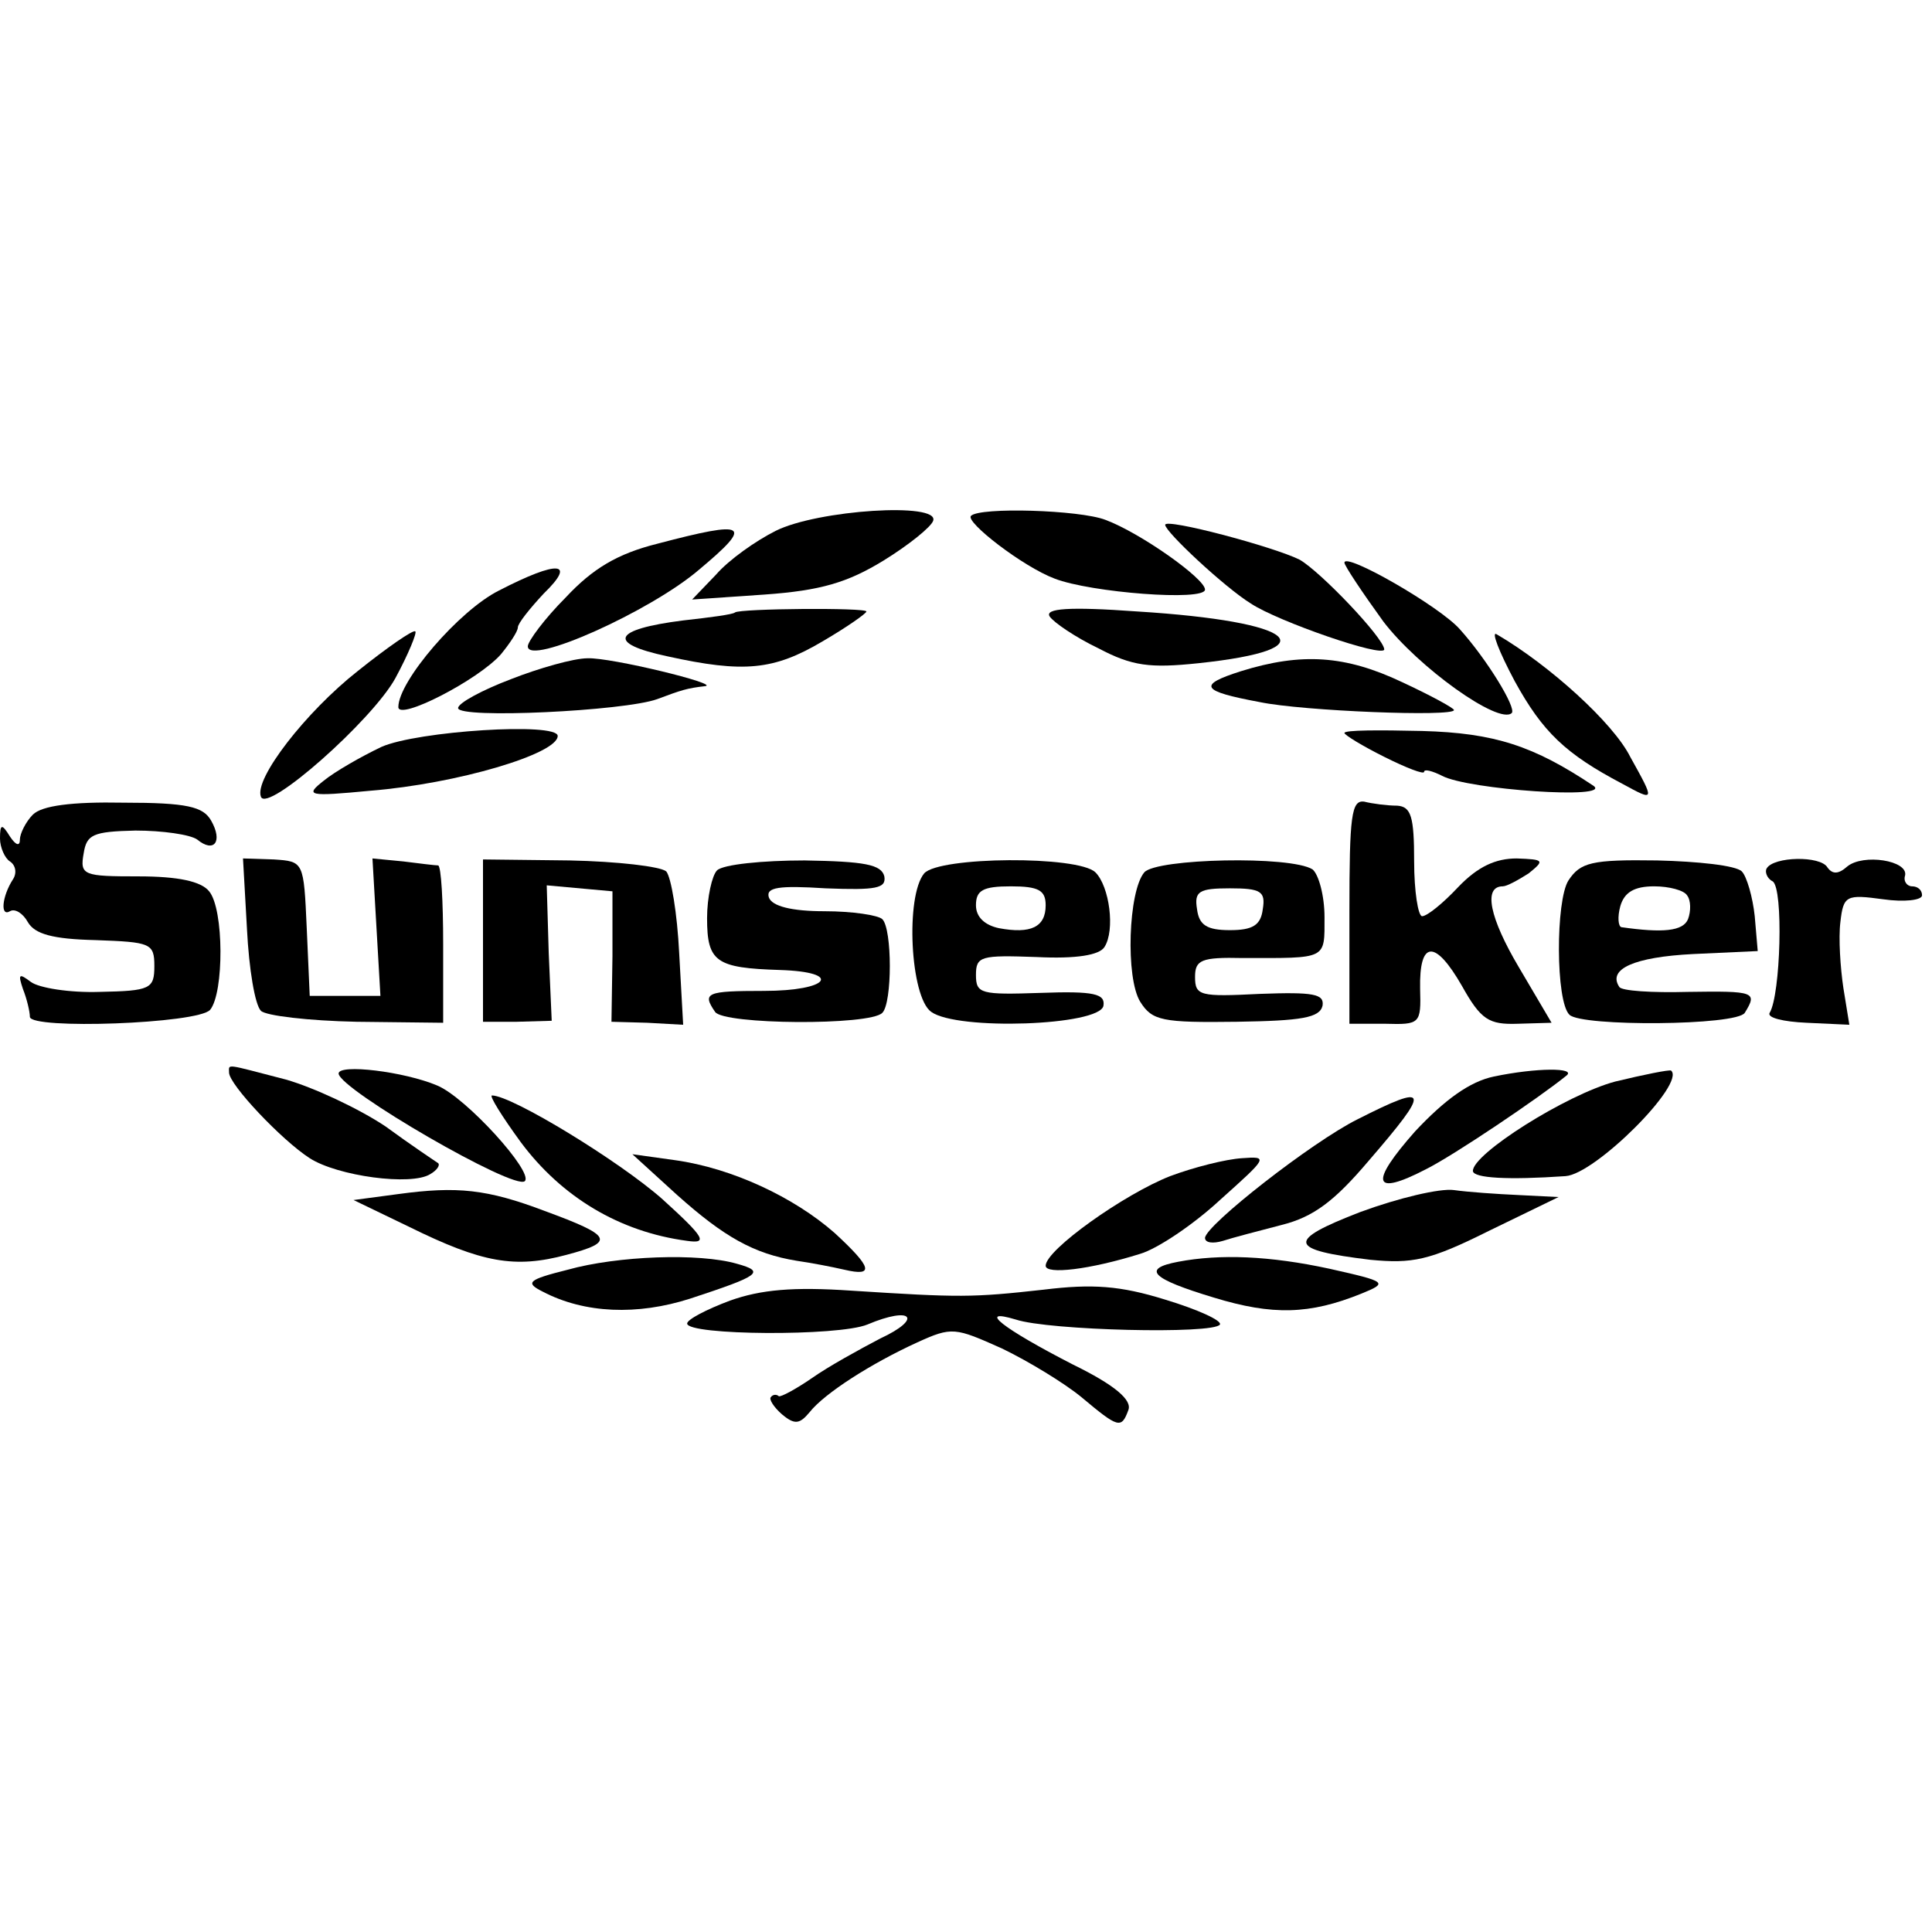 <?xml version="1.0" standalone="no"?>
<!DOCTYPE svg PUBLIC "-//W3C//DTD SVG 20010904//EN"
 "http://www.w3.org/TR/2001/REC-SVG-20010904/DTD/svg10.dtd">
<svg version="1.0" xmlns="http://www.w3.org/2000/svg"
 width="194pt" height="194pt" viewBox="0 0 194 194"
 preserveAspectRatio="xMidYMid meet">
<g transform="translate(0,194) scale(0.1,-0.1)"
fill="#000000" stroke="none">
<path d="M779 1407 c-20 -10 -47 -29 -60 -44 l-24 -25 73 5 c56 4 83 12 119
34 26 16 48 34 50 40 7 19 -116 11 -158 -10z"/>
<path d="M975 1422 c-6 -6 52 -51 84 -63 36 -14 151 -23 151 -11 0 11 -65 57
-100 70 -26 10 -126 13 -135 4z"/>
<path d="M1170 1413 c0 -7 60 -63 86 -79 27 -18 134 -55 134 -46 -1 12 -64 78
-85 90 -26 13 -135 42 -135 35z"/>
<path d="M660 1394 c-40 -10 -65 -25 -92 -54 -21 -21 -38 -44 -38 -49 0 -20
123 35 172 77 55 46 49 50 -42 26z"/>
<path d="M1350 1375 c0 -3 18 -30 39 -59 35 -46 116 -104 129 -92 5 5 -25 54
-52 84 -20 23 -116 78 -116 67z"/>
<path d="M501 1347 c-40 -20 -101 -91 -101 -117 0 -14 80 27 103 53 9 11 17
23 17 27 0 4 12 19 26 34 33 32 15 34 -45 3z"/>
<path d="M738 1325 c-2 -2 -25 -5 -52 -8 -71 -9 -77 -23 -16 -36 77 -17 107
-14 156 15 24 14 44 28 44 30 0 4 -127 3 -132 -1z"/>
<path d="M1054 1321 c4 -6 26 -21 49 -32 34 -18 52 -20 100 -15 133 14 100 42
-61 52 -69 5 -93 3 -88 -5z"/>
<path d="M359 1266 c-52 -41 -104 -108 -97 -126 6 -17 112 77 135 119 13 24
22 46 20 47 -2 2 -28 -16 -58 -40z"/>
<path d="M1521 1256 c28 -51 51 -73 108 -103 33 -18 33 -18 8 27 -17 34 -81
92 -134 123 -6 4 2 -17 18 -47z"/>
<path d="M513 1258 c-29 -11 -53 -24 -53 -29 0 -11 167 -3 200 9 24 9 30 11
48 13 16 2 -95 29 -118 28 -14 0 -49 -10 -77 -21z"/>
<path d="M1246 1266 c-44 -14 -40 -20 19 -31 43 -9 195 -15 195 -8 0 2 -24 15
-52 28 -57 27 -101 30 -162 11z"/>
<path d="M383 1190 c-21 -10 -47 -25 -58 -34 -19 -15 -16 -16 47 -10 87 7 188
37 188 55 0 14 -141 5 -177 -11z"/>
<path d="M1350 1204 c0 -2 18 -13 40 -24 22 -11 40 -18 40 -15 0 3 8 1 18 -4
26 -14 172 -24 152 -10 -60 40 -99 53 -172 55 -43 1 -78 1 -78 -2z"/>
<path d="M33 1122 c-7 -7 -13 -19 -13 -25 0 -7 -4 -6 -10 3 -8 13 -10 13 -10
-2 0 -9 5 -20 10 -23 6 -4 7 -12 3 -18 -11 -17 -13 -38 -3 -32 5 3 13 -2 18
-11 7 -12 25 -17 68 -18 55 -2 59 -3 59 -26 0 -23 -4 -25 -55 -26 -30 -1 -61
4 -69 10 -12 9 -13 8 -8 -7 4 -10 7 -23 7 -28 0 -13 169 -7 181 7 14 17 14
101 -1 119 -8 10 -31 15 -71 15 -55 0 -59 1 -55 23 3 19 9 22 52 23 27 0 55
-4 62 -9 17 -14 26 -2 14 19 -8 14 -24 18 -88 18 -52 1 -82 -3 -91 -12z"/>
<path d="M1355 1025 l0 -113 36 0 c35 -1 36 0 35 35 -1 49 15 50 42 3 19 -34
27 -39 56 -38 l34 1 -33 56 c-29 49 -36 81 -16 81 4 0 15 6 26 13 16 13 16 14
-12 15 -21 0 -39 -8 -59 -29 -15 -16 -31 -29 -36 -29 -4 0 -8 25 -8 55 0 45
-3 55 -17 56 -10 0 -25 2 -33 4 -13 2 -15 -14 -15 -110z"/>
<path d="M248 1007 c2 -40 8 -76 14 -82 5 -5 48 -10 96 -11 l87 -1 0 79 c0 43
-2 78 -5 79 -3 0 -19 2 -35 4 l-31 3 4 -69 4 -69 -35 0 -36 0 -3 68 c-3 67 -3
67 -33 69 l-31 1 4 -71z"/>
<path d="M485 996 l0 -82 34 0 35 1 -3 68 -2 68 33 -3 33 -3 0 -65 -1 -66 36
-1 36 -2 -4 72 c-2 40 -8 76 -13 82 -6 5 -49 10 -97 11 l-87 1 0 -81z"/>
<path d="M720 1066 c-5 -5 -10 -27 -10 -48 0 -44 9 -50 73 -52 64 -2 50 -21
-16 -21 -58 0 -62 -2 -49 -21 8 -13 156 -14 168 -1 10 10 10 84 0 94 -4 4 -30
8 -58 8 -33 0 -53 5 -56 14 -3 10 10 12 57 9 51 -2 61 0 59 12 -3 12 -20 15
-80 16 -42 0 -82 -4 -88 -10z"/>
<path d="M928 1063 c-19 -23 -14 -124 7 -139 26 -19 169 -14 173 6 2 12 -9 15
-63 13 -60 -2 -65 -1 -65 18 0 19 5 20 61 18 40 -2 63 2 68 10 11 17 5 61 -9
75 -17 17 -157 16 -172 -1z m122 -32 c0 -22 -15 -29 -47 -23 -14 3 -23 11 -23
23 0 15 7 19 35 19 28 0 35 -4 35 -19z"/>
<path d="M1149 1064 c-16 -19 -19 -106 -4 -130 12 -19 22 -21 97 -20 65 1 83
4 86 16 2 12 -9 14 -63 12 -60 -3 -65 -2 -65 17 0 17 6 20 48 19 85 0 82 -2
82 41 0 22 -6 43 -12 48 -22 14 -157 11 -169 -3z m119 -37 c-2 -16 -10 -21
-33 -21 -23 0 -31 5 -33 21 -3 18 2 21 33 21 31 0 36 -3 33 -21z"/>
<path d="M1575 1056 c-13 -20 -13 -122 1 -135 12 -12 168 -11 176 2 13 21 10
22 -57 21 -36 -1 -67 1 -69 5 -12 18 15 30 74 33 l65 3 -3 35 c-2 19 -8 40
-13 45 -6 6 -44 10 -85 11 -66 1 -77 -2 -89 -20z m119 -15 c4 -5 4 -16 1 -24
-5 -12 -25 -14 -67 -8 -3 1 -4 10 -1 21 4 14 14 20 34 20 15 0 30 -4 33 -9z"/>
<path d="M1774 1068 c-2 -3 0 -10 6 -13 11 -7 8 -114 -3 -132 -3 -5 14 -9 37
-10 l43 -2 -6 37 c-3 20 -5 50 -3 66 3 27 6 28 43 23 21 -3 39 -1 39 4 0 5 -4
9 -10 9 -5 0 -9 5 -7 11 3 15 -42 22 -58 9 -9 -8 -15 -8 -20 -1 -7 12 -54 11
-61 -1z"/>
<path d="M230 863 c0 -12 53 -68 81 -86 28 -18 102 -28 121 -16 7 4 10 9 8 11
-3 2 -27 18 -53 37 -27 18 -72 39 -100 47 -62 16 -57 16 -57 7z"/>
<path d="M340 862 c1 -16 177 -118 187 -108 9 9 -59 84 -88 96 -33 14 -99 22
-99 12z"/>
<path d="M1500 859 c-24 -5 -49 -23 -79 -55 -46 -52 -43 -66 11 -38 28 14 114
72 141 94 10 8 -30 8 -73 -1z"/>
<path d="M1622 854 c-49 -13 -144 -73 -143 -90 1 -7 35 -9 93 -5 30 2 121 93
106 106 -2 1 -27 -4 -56 -11z"/>
<path d="M523 793 c41 -55 99 -90 167 -99 21 -3 18 3 -25 42 -43 38 -151 104
-171 104 -3 0 10 -21 29 -47z"/>
<path d="M1363 816 c-46 -23 -152 -106 -153 -119 0 -5 8 -6 18 -3 9 3 36 10
59 16 32 8 53 24 87 64 63 73 62 79 -11 42z"/>
<path d="M680 740 c47 -42 77 -59 120 -66 14 -2 35 -6 48 -9 30 -7 28 2 -10
37 -41 36 -103 65 -160 73 l-43 6 45 -41z"/>
<path d="M1175 759 c-46 -18 -125 -74 -125 -90 0 -9 44 -4 95 12 17 5 53 29
80 54 48 43 49 44 22 42 -16 -1 -48 -9 -72 -18z"/>
<path d="M400 741 l-45 -6 56 -27 c73 -36 106 -42 158 -28 49 13 46 19 -22 44
-58 22 -88 25 -147 17z"/>
<path d="M1366 723 c-75 -29 -73 -38 10 -48 42 -4 59 -1 119 29 l70 34 -40 2
c-22 1 -51 3 -65 5 -14 2 -56 -8 -94 -22z"/>
<path d="M570 665 c-40 -10 -43 -13 -25 -22 42 -22 95 -24 148 -7 70 23 76 27
47 35 -38 11 -120 8 -170 -6z"/>
<path d="M1183 673 c-37 -7 -27 -17 36 -36 59 -18 96 -17 148 4 27 11 26 12
-32 25 -60 13 -110 15 -152 7z"/>
<path d="M733 634 c-24 -9 -43 -19 -43 -23 0 -12 152 -13 181 -1 45 19 56 6
13 -14 -21 -11 -52 -28 -69 -40 -16 -11 -31 -19 -33 -18 -2 2 -6 2 -8 -1 -2
-2 3 -10 11 -17 13 -11 18 -10 28 2 15 19 62 49 108 70 35 16 38 15 85 -6 27
-13 63 -35 80 -49 37 -31 40 -32 47 -13 4 10 -13 25 -56 46 -70 36 -97 57 -57
45 33 -11 199 -15 205 -5 2 4 -22 15 -55 25 -45 14 -73 16 -122 10 -72 -8 -84
-8 -193 -1 -59 4 -91 1 -122 -10z"/>
</g>
</svg>

